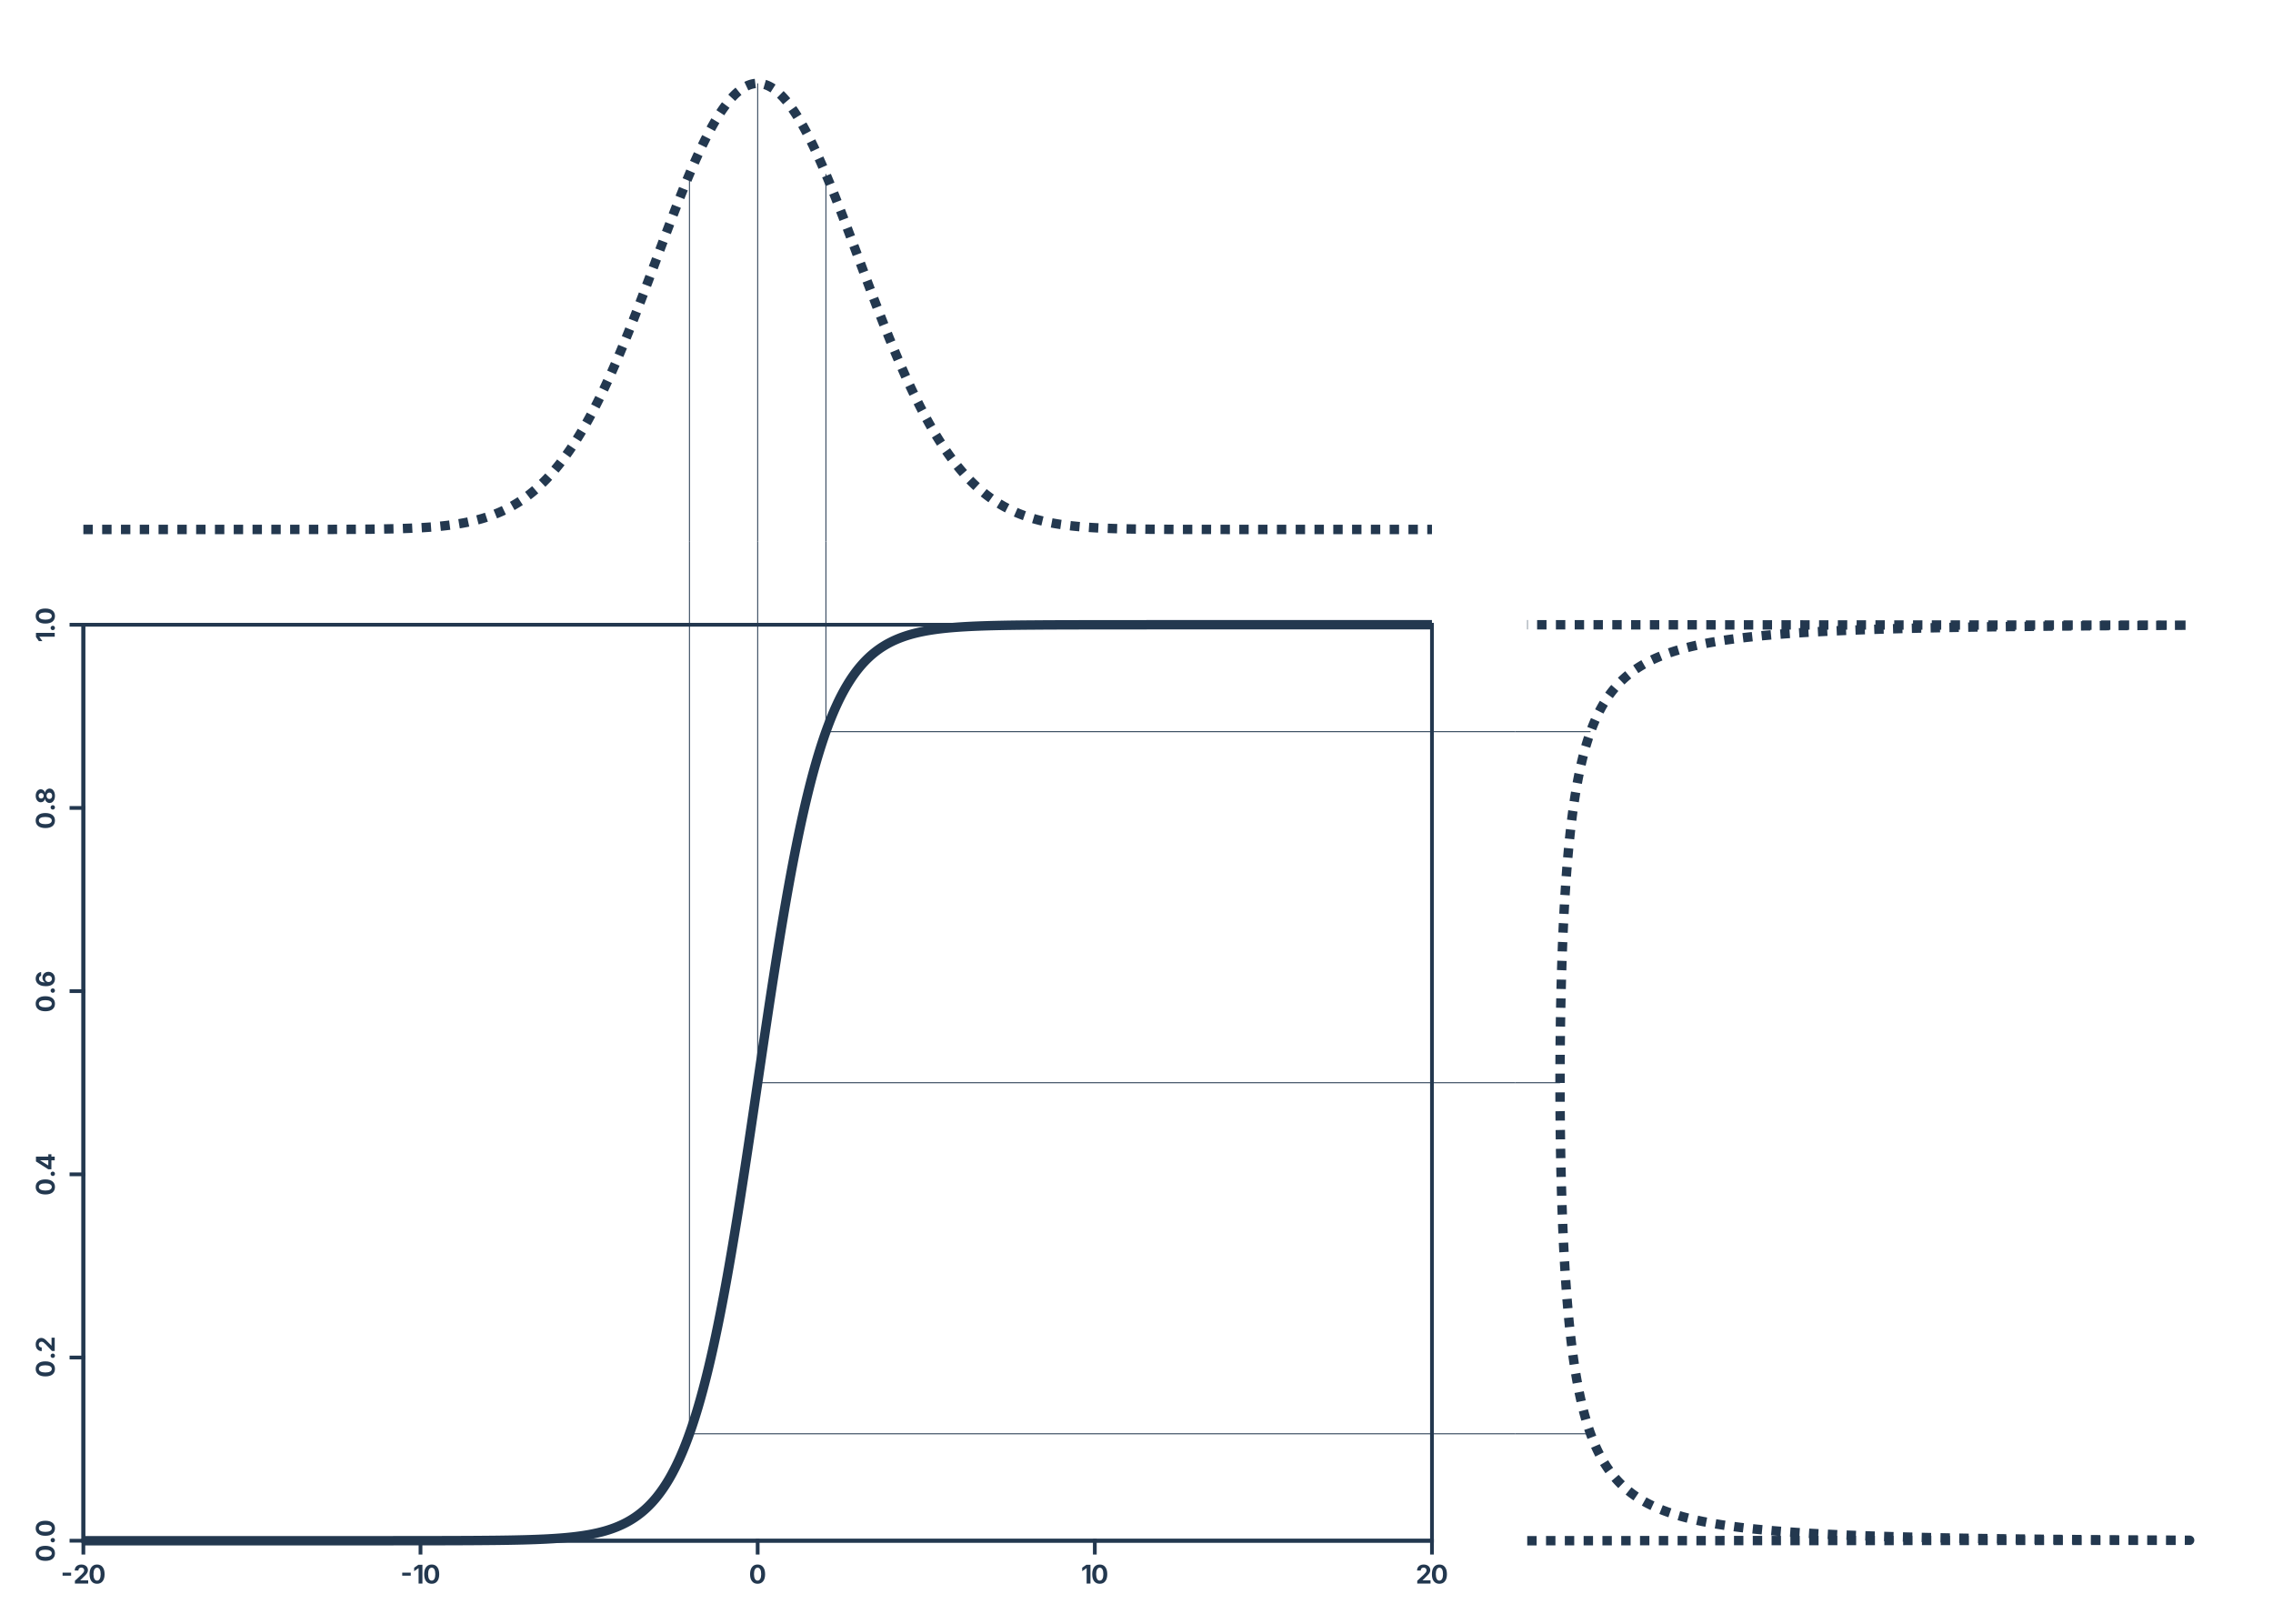 <?xml version="1.0" encoding="UTF-8"?>
<svg xmlns="http://www.w3.org/2000/svg" xmlns:xlink="http://www.w3.org/1999/xlink" width="907pt" height="648pt" viewBox="0 0 907 648" version="1.1">
<defs>
<g>
<symbol overflow="visible" id="glyph0-0">
<path style="stroke:none;" d="M 5.109 2.094 L 1.656 2.094 L 1.656 -9.328 L 5.109 -9.328 Z M 2.578 -1.609 L 2.578 -0.328 L 4.188 -0.328 L 4.188 -1.609 Z M 2.578 -3.547 L 2.578 -2.25 L 4.188 -2.25 L 4.188 -3.547 L 3.219 -3.547 L 3.219 -2.891 L 3.547 -2.891 L 3.547 -3.219 L 3.859 -3.219 L 3.859 -2.578 L 2.891 -2.578 L 2.891 -3.547 Z M 2.578 0.969 L 2.578 1.281 L 4.188 1.281 L 4.188 0.969 L 3.109 0.969 L 4.188 0.328 L 4.188 0 L 2.578 0 L 2.578 0.328 L 3.656 0.328 Z M 2.578 -7.078 L 2.578 -5.953 L 4.188 -5.953 L 4.188 -6.281 L 3.547 -6.281 L 3.547 -7.078 Z M 2.578 -7.719 L 2.578 -7.406 L 4.188 -7.406 L 4.188 -7.719 L 3.453 -7.719 L 3.453 -8.203 L 4.188 -8.203 L 4.188 -8.531 L 2.578 -8.531 L 2.578 -8.203 L 3.141 -8.203 L 3.141 -7.719 Z M 2.578 -4.828 L 2.578 -4.5 L 3.547 -4.5 L 3.547 -5.312 L 4.188 -5.312 L 4.188 -5.625 L 2.578 -5.625 L 2.578 -5.312 L 3.219 -5.312 L 3.219 -4.828 Z M 2.578 -4.188 L 2.578 -3.859 L 4.188 -3.859 L 4.188 -4.984 L 3.859 -4.984 L 3.859 -4.188 Z M 3.859 -0.641 L 2.891 -0.641 L 2.891 -1.281 L 3.859 -1.281 Z M 3.219 -6.281 L 2.891 -6.281 L 2.891 -6.75 L 3.219 -6.75 Z M 3.219 -6.281 "/>
</symbol>
<symbol overflow="visible" id="glyph0-1">
<path style="stroke:none;" d="M 4.109 -4.344 L 4.109 -3.141 L 0.703 -3.141 L 0.703 -4.344 Z M 4.109 -4.344 "/>
</symbol>
<symbol overflow="visible" id="glyph0-2">
<path style="stroke:none;" d="M 0.625 0 L 0.625 -1.109 L 3.281 -3.594 C 3.613 -3.926 3.867 -4.211 4.047 -4.453 C 4.234 -4.703 4.328 -4.977 4.328 -5.281 C 4.328 -5.613 4.219 -5.875 4 -6.062 C 3.781 -6.258 3.504 -6.359 3.172 -6.359 C 2.828 -6.359 2.547 -6.254 2.328 -6.047 C 2.117 -5.836 2.016 -5.551 2.016 -5.188 L 0.547 -5.188 C 0.547 -5.676 0.656 -6.098 0.875 -6.453 C 1.102 -6.816 1.414 -7.098 1.812 -7.297 C 2.207 -7.492 2.664 -7.594 3.188 -7.594 C 3.719 -7.594 4.176 -7.5 4.562 -7.312 C 4.957 -7.125 5.266 -6.863 5.484 -6.531 C 5.711 -6.195 5.828 -5.812 5.828 -5.375 C 5.828 -5.102 5.77 -4.828 5.656 -4.547 C 5.551 -4.273 5.359 -3.973 5.078 -3.641 C 4.797 -3.305 4.398 -2.906 3.891 -2.438 L 2.75 -1.312 L 2.75 -1.266 L 5.922 -1.266 L 5.922 0 Z M 0.625 0 "/>
</symbol>
<symbol overflow="visible" id="glyph0-3">
<path style="stroke:none;" d="M 3.469 0.094 C 2.52 0.094 1.781 -0.238 1.25 -0.906 C 0.727 -1.582 0.469 -2.523 0.469 -3.734 C 0.469 -4.953 0.734 -5.898 1.266 -6.578 C 1.797 -7.254 2.531 -7.594 3.469 -7.594 C 4.414 -7.594 5.148 -7.254 5.672 -6.578 C 6.203 -5.898 6.469 -4.953 6.469 -3.734 C 6.469 -2.523 6.203 -1.582 5.672 -0.906 C 5.148 -0.238 4.414 0.094 3.469 0.094 Z M 3.469 -1.172 C 3.926 -1.172 4.281 -1.395 4.531 -1.844 C 4.781 -2.289 4.906 -2.922 4.906 -3.734 C 4.906 -4.566 4.781 -5.207 4.531 -5.656 C 4.281 -6.102 3.926 -6.328 3.469 -6.328 C 3.008 -6.328 2.656 -6.098 2.406 -5.641 C 2.156 -5.191 2.031 -4.555 2.031 -3.734 C 2.031 -2.922 2.156 -2.289 2.406 -1.844 C 2.656 -1.395 3.008 -1.172 3.469 -1.172 Z M 3.469 -1.172 "/>
</symbol>
<symbol overflow="visible" id="glyph0-4">
<path style="stroke:none;" d="M 3.766 -7.484 L 3.766 0 L 2.234 0 L 2.234 -6.141 L 2.188 -6.141 L 0.469 -4.922 L 0.469 -6.328 L 2.125 -7.484 Z M 3.766 -7.484 "/>
</symbol>
<symbol overflow="visible" id="glyph1-0">
<path style="stroke:none;" d="M 2.094 -5.109 L 2.094 -1.656 L -9.328 -1.656 L -9.328 -5.109 Z M -1.609 -2.578 L -0.328 -2.578 L -0.328 -4.188 L -1.609 -4.188 Z M -3.547 -2.578 L -2.25 -2.578 L -2.25 -4.188 L -3.547 -4.188 L -3.547 -3.219 L -2.891 -3.219 L -2.891 -3.547 L -3.219 -3.547 L -3.219 -3.859 L -2.578 -3.859 L -2.578 -2.891 L -3.547 -2.891 Z M 0.969 -2.578 L 1.281 -2.578 L 1.281 -4.188 L 0.969 -4.188 L 0.969 -3.109 L 0.328 -4.188 L 0 -4.188 L 0 -2.578 L 0.328 -2.578 L 0.328 -3.656 Z M -7.078 -2.578 L -5.953 -2.578 L -5.953 -4.188 L -6.281 -4.188 L -6.281 -3.547 L -7.078 -3.547 Z M -7.719 -2.578 L -7.406 -2.578 L -7.406 -4.188 L -7.719 -4.188 L -7.719 -3.453 L -8.203 -3.453 L -8.203 -4.188 L -8.531 -4.188 L -8.531 -2.578 L -8.203 -2.578 L -8.203 -3.141 L -7.719 -3.141 Z M -4.828 -2.578 L -4.5 -2.578 L -4.5 -3.547 L -5.312 -3.547 L -5.312 -4.188 L -5.625 -4.188 L -5.625 -2.578 L -5.312 -2.578 L -5.312 -3.219 L -4.828 -3.219 Z M -4.188 -2.578 L -3.859 -2.578 L -3.859 -4.188 L -4.984 -4.188 L -4.984 -3.859 L -4.188 -3.859 Z M -0.641 -3.859 L -0.641 -2.891 L -1.281 -2.891 L -1.281 -3.859 Z M -6.281 -3.219 L -6.281 -2.891 L -6.75 -2.891 L -6.75 -3.219 Z M -6.281 -3.219 "/>
</symbol>
<symbol overflow="visible" id="glyph1-1">
<path style="stroke:none;" d="M 0.094 -3.469 C 0.094 -2.52 -0.238 -1.781 -0.906 -1.25 C -1.582 -0.727 -2.523 -0.469 -3.734 -0.469 C -4.953 -0.469 -5.898 -0.734 -6.578 -1.266 C -7.254 -1.797 -7.594 -2.531 -7.594 -3.469 C -7.594 -4.414 -7.254 -5.148 -6.578 -5.672 C -5.898 -6.203 -4.953 -6.469 -3.734 -6.469 C -2.523 -6.469 -1.582 -6.203 -0.906 -5.672 C -0.238 -5.148 0.094 -4.414 0.094 -3.469 Z M -1.172 -3.469 C -1.172 -3.926 -1.395 -4.281 -1.844 -4.531 C -2.289 -4.781 -2.922 -4.906 -3.734 -4.906 C -4.566 -4.906 -5.207 -4.781 -5.656 -4.531 C -6.102 -4.281 -6.328 -3.926 -6.328 -3.469 C -6.328 -3.008 -6.098 -2.656 -5.641 -2.406 C -5.191 -2.156 -4.555 -2.031 -3.734 -2.031 C -2.922 -2.031 -2.289 -2.156 -1.844 -2.406 C -1.395 -2.656 -1.172 -3.008 -1.172 -3.469 Z M -1.172 -3.469 "/>
</symbol>
<symbol overflow="visible" id="glyph1-2">
<path style="stroke:none;" d="M 0.094 -1.719 C 0.094 -1.477 0.008 -1.27 -0.156 -1.094 C -0.32 -0.926 -0.523 -0.844 -0.766 -0.844 C -1.016 -0.844 -1.223 -0.926 -1.391 -1.094 C -1.555 -1.27 -1.641 -1.477 -1.641 -1.719 C -1.641 -1.969 -1.555 -2.176 -1.391 -2.344 C -1.223 -2.508 -1.016 -2.594 -0.766 -2.594 C -0.523 -2.594 -0.32 -2.508 -0.156 -2.344 C 0.008 -2.176 0.094 -1.969 0.094 -1.719 Z M 0.094 -1.719 "/>
</symbol>
<symbol overflow="visible" id="glyph1-3">
<path style="stroke:none;" d="M 0 -0.625 L -1.109 -0.625 L -3.594 -3.281 C -3.926 -3.613 -4.211 -3.867 -4.453 -4.047 C -4.703 -4.234 -4.977 -4.328 -5.281 -4.328 C -5.613 -4.328 -5.875 -4.219 -6.062 -4 C -6.258 -3.781 -6.359 -3.504 -6.359 -3.172 C -6.359 -2.828 -6.254 -2.547 -6.047 -2.328 C -5.836 -2.117 -5.551 -2.016 -5.188 -2.016 L -5.188 -0.547 C -5.676 -0.547 -6.098 -0.656 -6.453 -0.875 C -6.816 -1.102 -7.098 -1.414 -7.297 -1.812 C -7.492 -2.207 -7.594 -2.664 -7.594 -3.188 C -7.594 -3.719 -7.5 -4.176 -7.312 -4.562 C -7.125 -4.957 -6.863 -5.266 -6.531 -5.484 C -6.195 -5.711 -5.812 -5.828 -5.375 -5.828 C -5.102 -5.828 -4.828 -5.77 -4.547 -5.656 C -4.273 -5.551 -3.973 -5.359 -3.641 -5.078 C -3.305 -4.797 -2.906 -4.398 -2.438 -3.891 L -1.312 -2.75 L -1.266 -2.75 L -1.266 -5.922 L 0 -5.922 Z M 0 -0.625 "/>
</symbol>
<symbol overflow="visible" id="glyph1-4">
<path style="stroke:none;" d="M -1.328 -0.5 L -2.547 -0.5 L -7.484 -3.641 L -7.484 -5.562 L -2.562 -5.562 L -2.562 -6.5 L -1.328 -6.5 L -1.328 -5.562 L 0 -5.562 L 0 -4.094 L -1.328 -4.094 Z M -2.562 -4.125 L -5.797 -4.125 L -5.797 -4.062 L -2.625 -2.062 L -2.562 -2.062 Z M -2.562 -4.125 "/>
</symbol>
<symbol overflow="visible" id="glyph1-5">
<path style="stroke:none;" d="M 0.094 -3.438 C 0.094 -3.051 0.031 -2.68 -0.094 -2.328 C -0.219 -1.984 -0.422 -1.672 -0.703 -1.391 C -0.984 -1.109 -1.359 -0.883 -1.828 -0.719 C -2.297 -0.551 -2.875 -0.469 -3.562 -0.469 C -4.406 -0.469 -5.125 -0.594 -5.719 -0.844 C -6.32 -1.094 -6.785 -1.441 -7.109 -1.891 C -7.43 -2.348 -7.594 -2.883 -7.594 -3.5 C -7.594 -3.988 -7.492 -4.422 -7.297 -4.797 C -7.109 -5.18 -6.848 -5.488 -6.516 -5.719 C -6.191 -5.945 -5.828 -6.086 -5.422 -6.141 L -5.422 -4.625 C -5.68 -4.562 -5.883 -4.43 -6.031 -4.234 C -6.188 -4.035 -6.266 -3.789 -6.266 -3.5 C -6.266 -3 -6.051 -2.617 -5.625 -2.359 C -5.195 -2.109 -4.613 -1.984 -3.875 -1.984 L -3.875 -2.031 C -4.195 -2.195 -4.453 -2.445 -4.641 -2.781 C -4.828 -3.125 -4.922 -3.5 -4.922 -3.906 C -4.922 -4.344 -4.816 -4.734 -4.609 -5.078 C -4.398 -5.43 -4.113 -5.707 -3.75 -5.906 C -3.383 -6.113 -2.969 -6.219 -2.5 -6.219 C -2 -6.219 -1.551 -6.098 -1.156 -5.859 C -0.758 -5.629 -0.453 -5.305 -0.234 -4.891 C -0.016 -4.473 0.094 -3.988 0.094 -3.438 Z M -1.109 -3.422 C -1.109 -3.797 -1.238 -4.102 -1.5 -4.344 C -1.758 -4.594 -2.082 -4.719 -2.469 -4.719 C -2.844 -4.719 -3.156 -4.598 -3.406 -4.359 C -3.664 -4.117 -3.797 -3.812 -3.797 -3.438 C -3.797 -3.195 -3.734 -2.977 -3.609 -2.781 C -3.492 -2.582 -3.332 -2.426 -3.125 -2.312 C -2.926 -2.195 -2.703 -2.141 -2.453 -2.141 C -2.211 -2.141 -1.988 -2.191 -1.781 -2.297 C -1.582 -2.41 -1.422 -2.566 -1.297 -2.766 C -1.172 -2.961 -1.109 -3.18 -1.109 -3.422 Z M -1.109 -3.422 "/>
</symbol>
<symbol overflow="visible" id="glyph1-6">
<path style="stroke:none;" d="M 0.094 -3.344 C 0.094 -2.789 0.004 -2.297 -0.172 -1.859 C -0.359 -1.43 -0.609 -1.094 -0.922 -0.844 C -1.242 -0.594 -1.609 -0.469 -2.016 -0.469 C -2.328 -0.469 -2.613 -0.535 -2.875 -0.672 C -3.133 -0.816 -3.352 -1.008 -3.531 -1.25 C -3.707 -1.5 -3.82 -1.781 -3.875 -2.094 L -3.922 -2.094 C -4.004 -1.688 -4.195 -1.359 -4.5 -1.109 C -4.812 -0.867 -5.172 -0.75 -5.578 -0.75 C -5.961 -0.75 -6.305 -0.859 -6.609 -1.078 C -6.91 -1.305 -7.148 -1.613 -7.328 -2 C -7.504 -2.395 -7.594 -2.844 -7.594 -3.344 C -7.594 -3.844 -7.504 -4.289 -7.328 -4.688 C -7.148 -5.082 -6.91 -5.391 -6.609 -5.609 C -6.305 -5.836 -5.961 -5.953 -5.578 -5.953 C -5.172 -5.953 -4.812 -5.828 -4.5 -5.578 C -4.195 -5.328 -4.004 -5.008 -3.922 -4.625 L -3.875 -4.625 C -3.82 -4.914 -3.707 -5.18 -3.531 -5.422 C -3.352 -5.672 -3.133 -5.867 -2.875 -6.016 C -2.613 -6.16 -2.328 -6.234 -2.016 -6.234 C -1.609 -6.234 -1.242 -6.109 -0.922 -5.859 C -0.609 -5.609 -0.359 -5.266 -0.172 -4.828 C 0.004 -4.398 0.094 -3.906 0.094 -3.344 Z M -1.031 -3.344 C -1.031 -3.727 -1.129 -4.035 -1.328 -4.266 C -1.535 -4.504 -1.801 -4.625 -2.125 -4.625 C -2.457 -4.625 -2.727 -4.504 -2.938 -4.266 C -3.156 -4.023 -3.266 -3.719 -3.266 -3.344 C -3.266 -2.977 -3.156 -2.672 -2.938 -2.422 C -2.727 -2.18 -2.457 -2.062 -2.125 -2.062 C -1.812 -2.062 -1.551 -2.176 -1.344 -2.406 C -1.133 -2.645 -1.031 -2.957 -1.031 -3.344 Z M -4.391 -3.344 C -4.391 -3.664 -4.484 -3.93 -4.672 -4.141 C -4.867 -4.348 -5.117 -4.453 -5.422 -4.453 C -5.711 -4.453 -5.953 -4.348 -6.141 -4.141 C -6.328 -3.941 -6.422 -3.676 -6.422 -3.344 C -6.422 -3.02 -6.328 -2.754 -6.141 -2.547 C -5.961 -2.348 -5.723 -2.25 -5.422 -2.25 C -5.117 -2.25 -4.867 -2.348 -4.672 -2.547 C -4.484 -2.754 -4.391 -3.02 -4.391 -3.344 Z M -4.391 -3.344 "/>
</symbol>
<symbol overflow="visible" id="glyph1-7">
<path style="stroke:none;" d="M -7.484 -3.766 L 0 -3.766 L 0 -2.234 L -6.141 -2.234 L -6.141 -2.188 L -4.922 -0.469 L -6.328 -0.469 L -7.484 -2.125 Z M -7.484 -3.766 "/>
</symbol>
</g>
<clipPath id="clip1">
  <path d="M 274 216 L 276 216 L 276 573 L 274 573 Z M 274 216 "/>
</clipPath>
<clipPath id="clip2">
  <path d="M 274 571 L 604.668 571 L 604.668 573 L 274 573 Z M 274 571 "/>
</clipPath>
<clipPath id="clip3">
  <path d="M 302 216 L 303 216 L 303 433 L 302 433 Z M 302 216 "/>
</clipPath>
<clipPath id="clip4">
  <path d="M 302 431 L 604.668 431 L 604.668 433 L 302 433 Z M 302 431 "/>
</clipPath>
<clipPath id="clip5">
  <path d="M 329 216 L 330 216 L 330 293 L 329 293 Z M 329 216 "/>
</clipPath>
<clipPath id="clip6">
  <path d="M 329 291 L 604.668 291 L 604.668 293 L 329 293 Z M 329 291 "/>
</clipPath>
<clipPath id="clip7">
  <path d="M 274 69 L 276 69 L 276 216 L 274 216 Z M 274 69 "/>
</clipPath>
<clipPath id="clip8">
  <path d="M 302 33 L 303 33 L 303 216 L 302 216 Z M 302 33 "/>
</clipPath>
<clipPath id="clip9">
  <path d="M 329 69 L 330 69 L 330 216 L 329 216 Z M 329 69 "/>
</clipPath>
<clipPath id="clip10">
  <path d="M 604.668 571 L 635 571 L 635 573 L 604.668 573 Z M 604.668 571 "/>
</clipPath>
<clipPath id="clip11">
  <path d="M 604.668 431 L 623 431 L 623 433 L 604.668 433 Z M 604.668 431 "/>
</clipPath>
<clipPath id="clip12">
  <path d="M 604.668 291 L 635 291 L 635 293 L 604.668 293 Z M 604.668 291 "/>
</clipPath>
</defs>
<g id="surface31">
<path style="fill:none;stroke-width:1.5;stroke-linecap:square;stroke-linejoin:miter;stroke:rgb(13.725%,21.961%,30.98%);stroke-opacity:1;stroke-miterlimit:10;" d="M 33.266 614.734 L 571.402 614.734 L 571.402 249.266 L 33.266 249.266 Z M 33.266 614.734 "/>
<path style="fill:none;stroke-width:1.5;stroke-linecap:square;stroke-linejoin:round;stroke:rgb(13.725%,21.961%,30.98%);stroke-opacity:1;stroke-miterlimit:10;" d="M 33.266 614.734 L 571.402 614.734 "/>
<path style="fill:none;stroke-width:1.5;stroke-linecap:square;stroke-linejoin:round;stroke:rgb(13.725%,21.961%,30.98%);stroke-opacity:1;stroke-miterlimit:10;" d="M 33.266 614.734 L 33.266 619.488 "/>
<path style="fill:none;stroke-width:1.5;stroke-linecap:square;stroke-linejoin:round;stroke:rgb(13.725%,21.961%,30.98%);stroke-opacity:1;stroke-miterlimit:10;" d="M 167.797 614.734 L 167.797 619.488 "/>
<path style="fill:none;stroke-width:1.5;stroke-linecap:square;stroke-linejoin:round;stroke:rgb(13.725%,21.961%,30.98%);stroke-opacity:1;stroke-miterlimit:10;" d="M 302.332 614.734 L 302.332 619.488 "/>
<path style="fill:none;stroke-width:1.5;stroke-linecap:square;stroke-linejoin:round;stroke:rgb(13.725%,21.961%,30.98%);stroke-opacity:1;stroke-miterlimit:10;" d="M 436.867 614.734 L 436.867 619.488 "/>
<path style="fill:none;stroke-width:1.5;stroke-linecap:square;stroke-linejoin:round;stroke:rgb(13.725%,21.961%,30.98%);stroke-opacity:1;stroke-miterlimit:10;" d="M 571.402 614.734 L 571.402 619.488 "/>
<g style="fill:rgb(13.725%,21.961%,30.98%);fill-opacity:1;">
  <use xlink:href="#glyph0-1" x="24.266" y="631.818"/>
  <use xlink:href="#glyph0-2" x="29.266" y="631.818"/>
  <use xlink:href="#glyph0-3" x="35.266" y="631.818"/>
</g>
<g style="fill:rgb(13.725%,21.961%,30.98%);fill-opacity:1;">
  <use xlink:href="#glyph0-1" x="159.797" y="631.818"/>
  <use xlink:href="#glyph0-4" x="164.797" y="631.818"/>
  <use xlink:href="#glyph0-3" x="168.797" y="631.818"/>
</g>
<g style="fill:rgb(13.725%,21.961%,30.98%);fill-opacity:1;">
  <use xlink:href="#glyph0-3" x="298.832" y="631.818"/>
</g>
<g style="fill:rgb(13.725%,21.961%,30.98%);fill-opacity:1;">
  <use xlink:href="#glyph0-4" x="431.367" y="631.818"/>
  <use xlink:href="#glyph0-3" x="435.367" y="631.818"/>
</g>
<g style="fill:rgb(13.725%,21.961%,30.98%);fill-opacity:1;">
  <use xlink:href="#glyph0-2" x="564.902" y="631.818"/>
  <use xlink:href="#glyph0-3" x="570.902" y="631.818"/>
</g>
<path style="fill:none;stroke-width:1.5;stroke-linecap:square;stroke-linejoin:round;stroke:rgb(13.725%,21.961%,30.98%);stroke-opacity:1;stroke-miterlimit:10;" d="M 33.266 614.734 L 33.266 249.266 "/>
<path style="fill:none;stroke-width:1.5;stroke-linecap:square;stroke-linejoin:round;stroke:rgb(13.725%,21.961%,30.98%);stroke-opacity:1;stroke-miterlimit:10;" d="M 33.266 614.734 L 28.512 614.734 "/>
<path style="fill:none;stroke-width:1.5;stroke-linecap:square;stroke-linejoin:round;stroke:rgb(13.725%,21.961%,30.98%);stroke-opacity:1;stroke-miterlimit:10;" d="M 33.266 541.641 L 28.512 541.641 "/>
<path style="fill:none;stroke-width:1.5;stroke-linecap:square;stroke-linejoin:round;stroke:rgb(13.725%,21.961%,30.98%);stroke-opacity:1;stroke-miterlimit:10;" d="M 33.266 468.547 L 28.512 468.547 "/>
<path style="fill:none;stroke-width:1.5;stroke-linecap:square;stroke-linejoin:round;stroke:rgb(13.725%,21.961%,30.98%);stroke-opacity:1;stroke-miterlimit:10;" d="M 33.266 395.453 L 28.512 395.453 "/>
<path style="fill:none;stroke-width:1.5;stroke-linecap:square;stroke-linejoin:round;stroke:rgb(13.725%,21.961%,30.98%);stroke-opacity:1;stroke-miterlimit:10;" d="M 33.266 322.359 L 28.512 322.359 "/>
<path style="fill:none;stroke-width:1.5;stroke-linecap:square;stroke-linejoin:round;stroke:rgb(13.725%,21.961%,30.98%);stroke-opacity:1;stroke-miterlimit:10;" d="M 33.266 249.266 L 28.512 249.266 "/>
<g style="fill:rgb(13.725%,21.961%,30.98%);fill-opacity:1;">
  <use xlink:href="#glyph1-1" x="21.834" y="623.234"/>
  <use xlink:href="#glyph1-2" x="21.834" y="616.234"/>
  <use xlink:href="#glyph1-1" x="21.834" y="613.234"/>
</g>
<g style="fill:rgb(13.725%,21.961%,30.98%);fill-opacity:1;">
  <use xlink:href="#glyph1-1" x="21.834" y="549.641"/>
  <use xlink:href="#glyph1-2" x="21.834" y="542.641"/>
  <use xlink:href="#glyph1-3" x="21.834" y="539.641"/>
</g>
<g style="fill:rgb(13.725%,21.961%,30.98%);fill-opacity:1;">
  <use xlink:href="#glyph1-1" x="21.834" y="477.047"/>
  <use xlink:href="#glyph1-2" x="21.834" y="470.047"/>
  <use xlink:href="#glyph1-4" x="21.834" y="467.047"/>
</g>
<g style="fill:rgb(13.725%,21.961%,30.98%);fill-opacity:1;">
  <use xlink:href="#glyph1-1" x="21.834" y="403.953"/>
  <use xlink:href="#glyph1-2" x="21.834" y="396.953"/>
  <use xlink:href="#glyph1-5" x="21.834" y="393.953"/>
</g>
<g style="fill:rgb(13.725%,21.961%,30.98%);fill-opacity:1;">
  <use xlink:href="#glyph1-1" x="21.834" y="330.859"/>
  <use xlink:href="#glyph1-2" x="21.834" y="323.859"/>
  <use xlink:href="#glyph1-6" x="21.834" y="320.859"/>
</g>
<g style="fill:rgb(13.725%,21.961%,30.98%);fill-opacity:1;">
  <use xlink:href="#glyph1-7" x="21.834" y="256.266"/>
  <use xlink:href="#glyph1-2" x="21.834" y="252.266"/>
  <use xlink:href="#glyph1-1" x="21.834" y="249.266"/>
</g>
<path style="fill:none;stroke-width:3.75;stroke-linecap:butt;stroke-linejoin:round;stroke:rgb(13.725%,21.961%,30.98%);stroke-opacity:1;stroke-miterlimit:10;" d="M 33.266 614.734 L 146.926 614.734 L 147.465 614.73 L 156.621 614.73 L 157.16 614.727 L 162.547 614.727 L 163.086 614.723 L 166.316 614.723 L 166.855 614.719 L 169.551 614.719 L 170.09 614.715 L 172.242 614.715 L 172.781 614.711 L 173.859 614.711 L 174.398 614.707 L 176.012 614.707 L 176.551 614.703 L 177.629 614.703 L 178.168 614.699 L 178.707 614.699 L 179.246 614.695 L 180.324 614.695 L 180.863 614.691 L 181.398 614.691 L 181.938 614.688 L 182.477 614.688 L 183.016 614.684 L 183.555 614.684 L 184.094 614.68 L 184.633 614.68 L 185.711 614.672 L 186.25 614.672 L 186.785 614.668 L 187.324 614.664 L 187.863 614.664 L 191.637 614.637 L 192.172 614.633 L 194.867 614.613 L 195.406 614.605 L 196.484 614.598 L 197.023 614.59 L 197.562 614.586 L 198.098 614.578 L 198.637 614.57 L 199.176 614.566 L 202.949 614.512 L 203.484 614.5 L 204.023 614.492 L 205.102 614.469 L 205.641 614.461 L 207.258 614.426 L 207.797 614.41 L 208.336 614.398 L 208.871 614.387 L 211.566 614.309 L 212.645 614.27 L 213.184 614.254 L 213.723 614.234 L 214.258 614.211 L 214.797 614.191 L 216.953 614.098 L 218.57 614.016 L 219.109 613.984 L 219.645 613.953 L 220.723 613.891 L 221.801 613.82 L 223.418 613.703 L 224.496 613.617 L 225.031 613.57 L 226.109 613.477 L 226.648 613.422 L 227.188 613.371 L 227.727 613.312 L 228.266 613.258 L 229.883 613.07 L 230.418 613 L 230.957 612.93 L 232.035 612.781 L 233.113 612.617 L 233.652 612.531 L 234.73 612.352 L 235.27 612.254 L 235.809 612.152 L 236.344 612.047 L 236.883 611.938 L 237.422 611.824 L 237.961 611.707 L 238.5 611.586 L 239.039 611.457 L 239.578 611.324 L 240.117 611.188 L 240.656 611.043 L 241.195 610.895 L 241.73 610.738 L 242.27 610.578 L 242.809 610.41 L 243.348 610.234 L 243.887 610.055 L 244.426 609.863 L 244.965 609.668 L 245.504 609.465 L 246.043 609.25 L 246.582 609.031 L 247.117 608.801 L 247.656 608.562 L 248.195 608.316 L 248.734 608.059 L 249.273 607.789 L 249.812 607.512 L 250.352 607.223 L 250.891 606.922 L 251.43 606.609 L 251.969 606.285 L 252.504 605.949 L 253.043 605.602 L 253.582 605.238 L 254.121 604.859 L 254.66 604.469 L 255.199 604.059 L 255.738 603.637 L 256.277 603.199 L 256.816 602.742 L 257.355 602.27 L 257.891 601.777 L 258.43 601.266 L 258.969 600.738 L 259.508 600.188 L 260.047 599.621 L 260.586 599.027 L 261.125 598.414 L 261.664 597.781 L 262.203 597.121 L 262.742 596.438 L 263.277 595.727 L 263.816 594.992 L 264.355 594.23 L 264.895 593.441 L 265.434 592.625 L 265.973 591.777 L 266.512 590.902 L 267.051 589.996 L 267.59 589.055 L 268.129 588.082 L 268.664 587.074 L 269.203 586.035 L 269.742 584.957 L 270.281 583.844 L 270.82 582.691 L 271.359 581.504 L 271.898 580.273 L 272.438 579.004 L 272.977 577.691 L 273.516 576.336 L 274.055 574.938 L 274.59 573.496 L 275.129 572.008 L 275.668 570.473 L 276.207 568.895 L 276.746 567.262 L 277.285 565.586 L 277.824 563.855 L 278.363 562.078 L 278.902 560.246 L 279.441 558.363 L 279.977 556.43 L 280.516 554.441 L 281.055 552.398 L 281.594 550.301 L 282.133 548.145 L 282.672 545.938 L 283.211 543.676 L 283.75 541.355 L 284.289 538.977 L 284.828 536.543 L 285.363 534.055 L 285.902 531.512 L 286.441 528.91 L 286.98 526.25 L 287.52 523.539 L 288.059 520.77 L 288.598 517.949 L 289.137 515.074 L 289.676 512.145 L 290.215 509.164 L 290.75 506.133 L 291.289 503.051 L 291.828 499.922 L 292.367 496.746 L 292.906 493.523 L 293.445 490.258 L 293.984 486.953 L 294.523 483.605 L 295.062 480.219 L 295.602 476.797 L 296.137 473.344 L 296.676 469.855 L 297.215 466.34 L 297.754 462.801 L 298.293 459.234 L 298.832 455.645 L 299.371 452.039 L 299.91 448.418 L 300.449 444.785 L 300.988 441.137 L 301.523 437.484 L 303.141 426.516 L 303.68 422.863 L 304.219 419.215 L 304.758 415.582 L 305.297 411.961 L 305.836 408.355 L 306.375 404.766 L 306.91 401.199 L 307.449 397.66 L 307.988 394.145 L 308.527 390.656 L 309.066 387.203 L 309.605 383.781 L 310.145 380.395 L 310.684 377.047 L 311.223 373.742 L 311.762 370.477 L 312.301 367.254 L 312.836 364.078 L 313.375 360.949 L 313.914 357.867 L 314.453 354.836 L 314.992 351.855 L 315.531 348.926 L 316.07 346.051 L 316.609 343.23 L 317.148 340.461 L 317.688 337.75 L 318.223 335.09 L 318.762 332.488 L 319.301 329.945 L 319.84 327.457 L 320.379 325.023 L 320.918 322.645 L 321.457 320.324 L 321.996 318.062 L 322.535 315.855 L 323.074 313.699 L 323.609 311.602 L 324.148 309.559 L 324.688 307.57 L 325.227 305.637 L 325.766 303.754 L 326.305 301.922 L 326.844 300.145 L 327.383 298.414 L 327.922 296.738 L 328.461 295.105 L 328.996 293.527 L 329.535 291.992 L 330.074 290.504 L 330.613 289.062 L 331.152 287.664 L 331.691 286.309 L 332.23 284.996 L 332.77 283.727 L 333.309 282.496 L 333.848 281.309 L 334.383 280.156 L 334.922 279.043 L 335.461 277.965 L 336 276.926 L 336.539 275.918 L 337.078 274.945 L 337.617 274.004 L 338.156 273.098 L 338.695 272.223 L 339.234 271.375 L 339.77 270.559 L 340.309 269.77 L 340.848 269.008 L 341.387 268.273 L 341.926 267.562 L 342.465 266.879 L 343.004 266.219 L 343.543 265.586 L 344.082 264.973 L 344.621 264.379 L 345.156 263.812 L 345.695 263.262 L 346.234 262.734 L 346.773 262.223 L 347.312 261.73 L 347.852 261.258 L 348.391 260.801 L 348.93 260.363 L 349.469 259.941 L 350.008 259.531 L 350.547 259.141 L 351.082 258.762 L 351.621 258.398 L 352.16 258.051 L 352.699 257.715 L 353.238 257.391 L 353.777 257.078 L 354.316 256.777 L 354.855 256.488 L 355.395 256.211 L 355.934 255.941 L 356.469 255.684 L 357.008 255.438 L 357.547 255.199 L 358.086 254.969 L 358.625 254.75 L 359.164 254.535 L 359.703 254.332 L 360.242 254.137 L 360.781 253.945 L 361.32 253.766 L 361.855 253.59 L 362.395 253.422 L 362.934 253.262 L 363.473 253.105 L 364.012 252.957 L 364.551 252.812 L 365.09 252.676 L 365.629 252.543 L 366.168 252.414 L 366.707 252.293 L 367.242 252.176 L 367.781 252.062 L 368.32 251.953 L 368.859 251.848 L 369.398 251.746 L 369.938 251.648 L 371.016 251.469 L 371.555 251.383 L 372.094 251.301 L 372.629 251.219 L 373.707 251.07 L 374.785 250.93 L 376.402 250.742 L 376.941 250.688 L 377.48 250.629 L 378.016 250.578 L 378.555 250.523 L 380.172 250.383 L 381.25 250.297 L 382.867 250.18 L 383.402 250.145 L 383.941 250.109 L 386.098 249.984 L 387.715 249.902 L 388.793 249.855 L 389.328 249.832 L 389.867 249.809 L 390.406 249.789 L 390.945 249.766 L 391.484 249.746 L 392.023 249.73 L 393.102 249.691 L 394.18 249.66 L 394.715 249.645 L 395.793 249.613 L 396.871 249.59 L 397.41 249.574 L 399.027 249.539 L 399.566 249.531 L 400.102 249.52 L 400.641 249.508 L 401.18 249.5 L 401.719 249.488 L 404.953 249.441 L 405.488 249.434 L 406.027 249.43 L 407.105 249.414 L 407.645 249.41 L 408.184 249.402 L 409.262 249.395 L 409.801 249.387 L 410.34 249.383 L 410.875 249.379 L 415.727 249.344 L 416.262 249.34 L 416.801 249.336 L 417.34 249.336 L 418.418 249.328 L 418.957 249.328 L 420.035 249.32 L 420.574 249.32 L 421.113 249.316 L 421.648 249.316 L 422.188 249.312 L 422.727 249.312 L 423.266 249.309 L 423.805 249.309 L 424.344 249.305 L 425.422 249.305 L 425.961 249.301 L 426.5 249.301 L 427.039 249.297 L 428.113 249.297 L 428.652 249.293 L 430.27 249.293 L 430.809 249.289 L 431.887 249.289 L 432.426 249.285 L 434.578 249.285 L 435.117 249.281 L 437.812 249.281 L 438.348 249.277 L 441.582 249.277 L 442.121 249.273 L 447.508 249.273 L 448.047 249.27 L 457.203 249.27 L 457.742 249.266 L 571.402 249.266 "/>
<g clip-path="url(#clip1)" clip-rule="nonzero">
<path style="fill:none;stroke-width:0.375;stroke-linecap:butt;stroke-linejoin:round;stroke:rgb(13.725%,21.961%,30.98%);stroke-opacity:1;stroke-miterlimit:10;" d="M 275.109 572.062 L 275.109 -116.207 "/>
</g>
<g clip-path="url(#clip2)" clip-rule="nonzero">
<path style="fill:none;stroke-width:0.375;stroke-linecap:butt;stroke-linejoin:round;stroke:rgb(13.725%,21.961%,30.98%);stroke-opacity:1;stroke-miterlimit:10;" d="M 275.109 572.062 L 840.473 572.062 "/>
</g>
<g clip-path="url(#clip3)" clip-rule="nonzero">
<path style="fill:none;stroke-width:0.375;stroke-linecap:butt;stroke-linejoin:round;stroke:rgb(13.725%,21.961%,30.98%);stroke-opacity:1;stroke-miterlimit:10;" d="M 302.332 432 L 302.332 -116.207 "/>
</g>
<g clip-path="url(#clip4)" clip-rule="nonzero">
<path style="fill:none;stroke-width:0.375;stroke-linecap:butt;stroke-linejoin:round;stroke:rgb(13.725%,21.961%,30.98%);stroke-opacity:1;stroke-miterlimit:10;" d="M 302.332 432 L 840.473 432 "/>
</g>
<g clip-path="url(#clip5)" clip-rule="nonzero">
<path style="fill:none;stroke-width:0.375;stroke-linecap:butt;stroke-linejoin:round;stroke:rgb(13.725%,21.961%,30.98%);stroke-opacity:1;stroke-miterlimit:10;" d="M 329.555 291.938 L 329.555 -116.207 "/>
</g>
<g clip-path="url(#clip6)" clip-rule="nonzero">
<path style="fill:none;stroke-width:0.375;stroke-linecap:butt;stroke-linejoin:round;stroke:rgb(13.725%,21.961%,30.98%);stroke-opacity:1;stroke-miterlimit:10;" d="M 329.555 291.938 L 840.473 291.938 "/>
</g>
<path style="fill:none;stroke-width:3.75;stroke-linecap:butt;stroke-linejoin:round;stroke:rgb(13.725%,21.961%,30.98%);stroke-opacity:1;stroke-dasharray:3.75,3.75;stroke-miterlimit:10;" d="M 33.266 211.246 L 115.145 211.246 L 115.68 211.242 L 121.07 211.242 L 121.605 211.238 L 124.84 211.238 L 125.379 211.234 L 127.531 211.234 L 128.07 211.23 L 129.688 211.23 L 130.227 211.227 L 131.305 211.227 L 131.844 211.223 L 132.918 211.223 L 133.457 211.219 L 133.996 211.219 L 134.535 211.215 L 135.613 211.215 L 136.691 211.207 L 137.23 211.207 L 137.766 211.203 L 138.305 211.203 L 139.383 211.195 L 139.922 211.195 L 142.617 211.176 L 143.152 211.172 L 145.848 211.152 L 146.387 211.145 L 147.465 211.137 L 148.004 211.129 L 148.539 211.121 L 149.078 211.117 L 152.852 211.062 L 153.391 211.051 L 153.926 211.043 L 157.16 210.973 L 157.699 210.957 L 158.238 210.945 L 159.316 210.914 L 159.852 210.898 L 160.391 210.883 L 163.086 210.785 L 163.625 210.762 L 164.164 210.742 L 164.703 210.715 L 165.238 210.691 L 165.777 210.668 L 166.855 210.613 L 169.012 210.488 L 170.09 210.418 L 170.625 210.383 L 171.164 210.344 L 171.703 210.301 L 172.242 210.262 L 172.781 210.219 L 174.398 210.078 L 174.938 210.027 L 175.477 209.973 L 176.012 209.918 L 176.551 209.863 L 177.09 209.805 L 178.168 209.68 L 179.246 209.547 L 179.785 209.477 L 180.863 209.328 L 181.398 209.25 L 181.938 209.168 L 183.016 208.996 L 183.555 208.906 L 184.094 208.812 L 184.633 208.715 L 185.711 208.512 L 186.25 208.402 L 186.785 208.293 L 187.863 208.059 L 188.402 207.938 L 189.48 207.68 L 190.02 207.543 L 190.559 207.402 L 191.098 207.258 L 191.637 207.109 L 192.172 206.957 L 192.711 206.797 L 193.25 206.633 L 193.789 206.465 L 194.328 206.289 L 194.867 206.109 L 195.945 205.734 L 196.484 205.535 L 197.023 205.332 L 197.562 205.125 L 198.098 204.906 L 198.637 204.688 L 199.176 204.457 L 199.715 204.223 L 200.254 203.98 L 200.793 203.734 L 201.332 203.477 L 201.871 203.215 L 202.41 202.941 L 202.949 202.664 L 203.484 202.379 L 204.023 202.086 L 204.562 201.781 L 205.102 201.473 L 205.641 201.152 L 206.18 200.828 L 206.719 200.492 L 207.258 200.148 L 207.797 199.793 L 208.336 199.43 L 208.871 199.059 L 209.41 198.676 L 209.949 198.285 L 210.488 197.883 L 211.027 197.473 L 211.566 197.055 L 212.105 196.621 L 212.645 196.18 L 213.184 195.727 L 213.723 195.266 L 214.258 194.789 L 214.797 194.305 L 215.336 193.809 L 215.875 193.301 L 216.414 192.785 L 216.953 192.254 L 217.492 191.711 L 218.031 191.156 L 218.57 190.59 L 219.109 190.012 L 219.645 189.422 L 220.184 188.82 L 220.723 188.203 L 221.262 187.574 L 221.801 186.934 L 222.34 186.281 L 222.879 185.613 L 223.418 184.934 L 223.957 184.238 L 224.496 183.531 L 225.031 182.812 L 225.57 182.078 L 226.109 181.332 L 226.648 180.57 L 227.188 179.797 L 227.727 179.008 L 228.266 178.207 L 228.805 177.391 L 229.344 176.559 L 229.883 175.715 L 230.418 174.855 L 230.957 173.984 L 231.496 173.098 L 232.035 172.195 L 232.574 171.281 L 233.113 170.352 L 233.652 169.41 L 234.191 168.453 L 234.73 167.48 L 235.27 166.496 L 235.809 165.496 L 236.344 164.48 L 236.883 163.453 L 237.422 162.414 L 237.961 161.359 L 238.5 160.289 L 239.039 159.207 L 239.578 158.109 L 240.117 157 L 240.656 155.879 L 241.195 154.742 L 241.73 153.594 L 242.27 152.434 L 242.809 151.258 L 243.348 150.07 L 243.887 148.871 L 244.426 147.66 L 244.965 146.438 L 245.504 145.199 L 246.043 143.953 L 246.582 142.695 L 247.117 141.426 L 247.656 140.145 L 248.195 138.855 L 248.734 137.555 L 249.273 136.242 L 249.812 134.922 L 250.352 133.59 L 250.891 132.25 L 251.43 130.902 L 251.969 129.547 L 252.504 128.184 L 253.043 126.809 L 253.582 125.43 L 254.121 124.043 L 254.66 122.648 L 255.199 121.25 L 255.738 119.844 L 256.277 118.434 L 257.355 115.598 L 257.891 114.172 L 258.969 111.312 L 259.508 109.875 L 260.047 108.441 L 260.586 107 L 261.125 105.562 L 262.742 101.238 L 263.277 99.801 L 264.895 95.488 L 265.973 92.629 L 267.051 89.785 L 267.59 88.371 L 268.129 86.965 L 268.664 85.562 L 269.203 84.164 L 269.742 82.777 L 270.281 81.395 L 270.82 80.023 L 271.359 78.66 L 271.898 77.309 L 272.438 75.965 L 272.977 74.633 L 273.516 73.312 L 274.055 72.004 L 274.59 70.707 L 275.129 69.426 L 275.668 68.156 L 276.207 66.902 L 276.746 65.664 L 277.285 64.438 L 277.824 63.23 L 278.363 62.039 L 278.902 60.867 L 279.441 59.711 L 279.977 58.57 L 280.516 57.453 L 281.055 56.352 L 281.594 55.273 L 282.133 54.215 L 282.672 53.176 L 283.211 52.156 L 283.75 51.164 L 284.289 50.191 L 284.828 49.242 L 285.363 48.316 L 285.902 47.414 L 286.441 46.535 L 286.98 45.684 L 287.52 44.855 L 288.059 44.051 L 288.598 43.277 L 289.137 42.527 L 289.676 41.805 L 290.215 41.105 L 290.75 40.438 L 291.289 39.801 L 291.828 39.188 L 292.367 38.605 L 292.906 38.051 L 293.445 37.523 L 293.984 37.027 L 294.523 36.562 L 295.062 36.125 L 295.602 35.719 L 296.137 35.344 L 296.676 35 L 297.215 34.684 L 297.754 34.402 L 298.293 34.148 L 298.832 33.93 L 299.371 33.738 L 299.91 33.582 L 300.449 33.453 L 300.988 33.359 L 301.523 33.297 L 302.062 33.266 L 302.602 33.266 L 303.141 33.297 L 303.68 33.359 L 304.219 33.453 L 304.758 33.582 L 305.297 33.738 L 305.836 33.93 L 306.375 34.148 L 306.91 34.402 L 307.449 34.684 L 307.988 35 L 308.527 35.344 L 309.066 35.719 L 309.605 36.125 L 310.145 36.562 L 310.684 37.027 L 311.223 37.523 L 311.762 38.051 L 312.301 38.605 L 312.836 39.188 L 313.375 39.801 L 313.914 40.438 L 314.453 41.105 L 314.992 41.805 L 315.531 42.527 L 316.07 43.277 L 316.609 44.051 L 317.148 44.855 L 317.688 45.684 L 318.223 46.535 L 318.762 47.414 L 319.301 48.316 L 319.84 49.242 L 320.379 50.191 L 320.918 51.164 L 321.457 52.156 L 321.996 53.176 L 322.535 54.215 L 323.074 55.273 L 323.609 56.352 L 324.148 57.453 L 324.688 58.57 L 325.227 59.711 L 325.766 60.867 L 326.305 62.039 L 326.844 63.23 L 327.383 64.438 L 327.922 65.664 L 328.461 66.902 L 328.996 68.156 L 329.535 69.426 L 330.074 70.707 L 330.613 72.004 L 331.152 73.312 L 331.691 74.633 L 332.23 75.965 L 332.77 77.309 L 333.309 78.66 L 333.848 80.023 L 334.383 81.395 L 334.922 82.777 L 335.461 84.164 L 336 85.562 L 336.539 86.965 L 337.078 88.371 L 337.617 89.785 L 338.695 92.629 L 339.234 94.059 L 339.77 95.488 L 341.926 101.238 L 343.543 105.562 L 344.082 107 L 344.621 108.441 L 345.156 109.875 L 345.695 111.312 L 346.773 114.172 L 347.312 115.598 L 348.391 118.434 L 348.93 119.844 L 349.469 121.25 L 350.008 122.648 L 350.547 124.043 L 351.082 125.43 L 351.621 126.809 L 352.16 128.184 L 352.699 129.547 L 353.238 130.902 L 353.777 132.25 L 354.316 133.59 L 354.855 134.922 L 355.395 136.242 L 355.934 137.555 L 356.469 138.855 L 357.008 140.145 L 357.547 141.426 L 358.086 142.695 L 358.625 143.953 L 359.164 145.199 L 359.703 146.438 L 360.242 147.66 L 360.781 148.871 L 361.32 150.07 L 361.855 151.258 L 362.395 152.434 L 362.934 153.594 L 363.473 154.742 L 364.012 155.879 L 364.551 157 L 365.09 158.109 L 365.629 159.207 L 366.168 160.289 L 366.707 161.359 L 367.242 162.414 L 367.781 163.453 L 368.32 164.48 L 368.859 165.496 L 369.398 166.496 L 369.938 167.48 L 370.477 168.453 L 371.016 169.41 L 371.555 170.352 L 372.094 171.281 L 372.629 172.195 L 373.168 173.098 L 373.707 173.984 L 374.246 174.855 L 374.785 175.715 L 375.324 176.559 L 375.863 177.391 L 376.402 178.207 L 376.941 179.008 L 377.48 179.797 L 378.016 180.57 L 378.555 181.332 L 379.094 182.078 L 379.633 182.812 L 380.172 183.531 L 380.711 184.238 L 381.25 184.934 L 381.789 185.613 L 382.328 186.281 L 382.867 186.934 L 383.402 187.574 L 383.941 188.203 L 384.48 188.82 L 385.02 189.422 L 385.559 190.012 L 386.098 190.59 L 386.637 191.156 L 387.176 191.711 L 387.715 192.254 L 388.254 192.785 L 388.793 193.301 L 389.328 193.809 L 389.867 194.305 L 390.406 194.789 L 390.945 195.266 L 391.484 195.727 L 392.023 196.18 L 392.562 196.621 L 393.102 197.055 L 393.641 197.473 L 394.18 197.883 L 394.715 198.285 L 395.254 198.676 L 395.793 199.059 L 396.332 199.43 L 396.871 199.793 L 397.41 200.148 L 397.949 200.492 L 398.488 200.828 L 399.027 201.152 L 399.566 201.473 L 400.102 201.781 L 400.641 202.086 L 401.18 202.379 L 401.719 202.664 L 402.258 202.941 L 402.797 203.215 L 403.336 203.477 L 403.875 203.734 L 404.414 203.98 L 404.953 204.223 L 405.488 204.457 L 406.027 204.688 L 407.105 205.125 L 407.645 205.332 L 408.184 205.535 L 408.723 205.734 L 409.801 206.109 L 410.34 206.289 L 410.875 206.465 L 411.414 206.633 L 411.953 206.797 L 412.492 206.957 L 413.031 207.109 L 413.57 207.258 L 414.109 207.402 L 414.648 207.543 L 415.188 207.68 L 415.727 207.809 L 416.262 207.938 L 416.801 208.059 L 417.879 208.293 L 418.957 208.512 L 420.035 208.715 L 420.574 208.812 L 421.113 208.906 L 421.648 208.996 L 422.727 209.168 L 423.266 209.25 L 423.805 209.328 L 424.883 209.477 L 425.422 209.547 L 426.5 209.68 L 427.039 209.742 L 427.574 209.805 L 428.113 209.863 L 429.73 210.027 L 430.27 210.078 L 431.887 210.219 L 432.426 210.262 L 432.961 210.301 L 433.5 210.344 L 434.039 210.383 L 435.656 210.488 L 437.812 210.613 L 438.348 210.641 L 438.887 210.668 L 439.965 210.715 L 440.504 210.742 L 441.043 210.762 L 441.582 210.785 L 443.199 210.844 L 443.734 210.863 L 444.273 210.883 L 446.43 210.945 L 446.969 210.957 L 447.508 210.973 L 448.586 210.996 L 449.121 211.008 L 450.738 211.043 L 451.277 211.051 L 451.816 211.062 L 453.973 211.094 L 454.508 211.102 L 455.586 211.117 L 456.125 211.121 L 457.203 211.137 L 458.281 211.145 L 458.82 211.152 L 459.359 211.156 L 459.895 211.16 L 464.746 211.195 L 465.285 211.195 L 465.82 211.199 L 466.359 211.203 L 466.898 211.203 L 467.438 211.207 L 467.977 211.207 L 469.055 211.215 L 470.133 211.215 L 470.672 211.219 L 471.207 211.219 L 471.746 211.223 L 472.824 211.223 L 473.363 211.227 L 474.441 211.227 L 474.98 211.23 L 476.594 211.23 L 477.133 211.234 L 479.289 211.234 L 479.828 211.238 L 483.059 211.238 L 483.598 211.242 L 488.984 211.242 L 489.523 211.246 L 571.402 211.246 "/>
<g clip-path="url(#clip7)" clip-rule="nonzero">
<path style="fill:none;stroke-width:0.375;stroke-linecap:butt;stroke-linejoin:round;stroke:rgb(13.725%,21.961%,30.98%);stroke-opacity:1;stroke-miterlimit:10;" d="M 275.109 2888.145 L 275.109 69.473 "/>
</g>
<g clip-path="url(#clip8)" clip-rule="nonzero">
<path style="fill:none;stroke-width:0.375;stroke-linecap:butt;stroke-linejoin:round;stroke:rgb(13.725%,21.961%,30.98%);stroke-opacity:1;stroke-miterlimit:10;" d="M 302.332 2888.145 L 302.332 33.262 "/>
</g>
<g clip-path="url(#clip9)" clip-rule="nonzero">
<path style="fill:none;stroke-width:0.375;stroke-linecap:butt;stroke-linejoin:round;stroke:rgb(13.725%,21.961%,30.98%);stroke-opacity:1;stroke-miterlimit:10;" d="M 329.555 2888.145 L 329.555 69.473 "/>
</g>
<path style="fill:none;stroke-width:3.75;stroke-linecap:butt;stroke-linejoin:round;stroke:rgb(13.725%,21.961%,30.98%);stroke-opacity:1;stroke-dasharray:3.75,3.75;stroke-miterlimit:10;" d="M 609.418 614.734 L 873.734 614.555 L 840.672 614.371 L 818.121 614.188 L 801.375 614.004 L 788.207 613.82 L 777.453 613.641 L 768.43 613.457 L 760.691 613.273 L 753.957 613.09 L 748.016 612.906 L 742.719 612.727 L 737.953 612.543 L 733.637 612.359 L 729.695 612.176 L 726.082 611.992 L 722.754 611.812 L 719.668 611.629 L 716.801 611.445 L 714.125 611.262 L 711.625 611.078 L 709.273 610.898 L 707.062 610.715 L 704.977 610.531 L 703.008 610.348 L 701.137 610.164 L 699.367 609.984 L 697.68 609.801 L 696.074 609.617 L 694.543 609.434 L 693.082 609.25 L 691.684 609.066 L 690.344 608.887 L 689.059 608.703 L 687.824 608.52 L 686.641 608.336 L 685.5 608.152 L 684.402 607.973 L 683.344 607.789 L 682.324 607.605 L 681.34 607.422 L 680.387 607.238 L 679.465 607.059 L 678.578 606.875 L 677.715 606.691 L 676.879 606.508 L 676.07 606.324 L 675.285 606.145 L 674.523 605.961 L 673.781 605.777 L 673.062 605.594 L 672.363 605.41 L 671.684 605.23 L 671.023 605.047 L 670.379 604.863 L 669.754 604.68 L 669.141 604.496 L 668.547 604.316 L 667.965 604.133 L 667.398 603.949 L 666.844 603.766 L 666.305 603.582 L 665.777 603.402 L 665.262 603.219 L 664.758 603.035 L 664.266 602.852 L 663.785 602.668 L 663.312 602.488 L 662.855 602.305 L 662.402 602.121 L 661.961 601.938 L 661.527 601.754 L 661.105 601.574 L 660.691 601.391 L 660.285 601.207 L 659.887 601.023 L 659.496 600.84 L 659.113 600.66 L 658.734 600.477 L 658.367 600.293 L 658.004 600.109 L 657.648 599.926 L 657.301 599.746 L 656.957 599.562 L 656.621 599.379 L 655.965 599.012 L 655.648 598.828 L 655.332 598.648 L 655.023 598.465 L 654.422 598.098 L 654.129 597.914 L 653.84 597.734 L 653.277 597.367 L 653.004 597.184 L 652.734 597 L 652.465 596.82 L 652.203 596.637 L 651.945 596.453 L 651.691 596.27 L 651.441 596.086 L 651.191 595.906 L 650.949 595.723 L 650.473 595.355 L 650.242 595.172 L 650.012 594.992 L 649.785 594.809 L 649.34 594.441 L 649.125 594.258 L 648.91 594.078 L 648.488 593.711 L 648.082 593.344 L 647.883 593.164 L 647.684 592.98 L 647.488 592.797 L 647.105 592.43 L 646.918 592.25 L 646.367 591.699 L 646.191 591.516 L 646.016 591.336 L 645.84 591.152 L 645.496 590.785 L 645.328 590.602 L 645.164 590.422 L 644.836 590.055 L 644.676 589.871 L 644.363 589.504 L 644.207 589.324 L 643.902 588.957 L 643.605 588.59 L 643.457 588.41 L 643.168 588.043 L 642.887 587.676 L 642.75 587.496 L 642.609 587.312 L 642.477 587.129 L 642.34 586.945 L 642.207 586.762 L 642.078 586.582 L 641.945 586.398 L 641.688 586.031 L 641.562 585.848 L 641.438 585.668 L 641.312 585.484 L 640.949 584.934 L 640.832 584.754 L 640.48 584.203 L 640.367 584.02 L 640.254 583.84 L 640.141 583.656 L 640.031 583.473 L 639.918 583.289 L 639.809 583.105 L 639.703 582.926 L 639.594 582.742 L 639.277 582.191 L 639.176 582.012 L 638.871 581.461 L 638.773 581.277 L 638.672 581.098 L 638.477 580.73 L 638.383 580.547 L 638.285 580.363 L 638.191 580.18 L 638.098 580 L 638.004 579.816 L 637.914 579.633 L 637.82 579.449 L 637.73 579.266 L 637.641 579.086 L 637.551 578.902 L 637.465 578.719 L 637.375 578.535 L 637.289 578.352 L 637.203 578.172 L 637.031 577.805 L 636.867 577.438 L 636.781 577.258 L 636.699 577.074 L 636.621 576.891 L 636.457 576.523 L 636.379 576.344 L 636.066 575.609 L 635.992 575.43 L 635.914 575.246 L 635.691 574.695 L 635.617 574.516 L 635.543 574.332 L 635.473 574.148 L 635.398 573.965 L 635.328 573.781 L 635.258 573.602 L 635.047 573.051 L 634.98 572.867 L 634.91 572.688 L 634.645 571.953 L 634.578 571.773 L 634.445 571.406 L 634.32 571.039 L 634.254 570.855 L 634.191 570.676 L 634.004 570.125 L 633.945 569.941 L 633.883 569.762 L 633.82 569.578 L 633.645 569.027 L 633.586 568.848 L 633.352 568.113 L 633.297 567.934 L 633.238 567.75 L 633.184 567.566 L 633.125 567.383 L 633.07 567.199 L 633.016 567.02 L 632.852 566.469 L 632.801 566.285 L 632.746 566.105 L 632.691 565.922 L 632.59 565.555 L 632.535 565.371 L 632.484 565.191 L 632.281 564.457 L 632.23 564.277 L 632.18 564.094 L 632.133 563.91 L 632.082 563.727 L 632.035 563.543 L 631.984 563.363 L 631.891 562.996 L 631.84 562.812 L 631.793 562.629 L 631.746 562.449 L 631.652 562.082 L 631.609 561.898 L 631.562 561.715 L 631.516 561.535 L 631.469 561.352 L 631.426 561.168 L 631.379 560.984 L 631.293 560.617 L 631.246 560.438 L 631.074 559.703 L 631.031 559.523 L 630.945 559.156 L 630.906 558.973 L 630.863 558.789 L 630.82 558.609 L 630.781 558.426 L 630.738 558.242 L 630.699 558.059 L 630.656 557.875 L 630.617 557.695 L 630.578 557.512 L 630.535 557.328 L 630.457 556.961 L 630.418 556.781 L 630.262 556.047 L 630.227 555.867 L 630.148 555.5 L 630.113 555.316 L 630.074 555.133 L 630.039 554.953 L 630 554.77 L 629.965 554.586 L 629.926 554.402 L 629.891 554.219 L 629.855 554.039 L 629.82 553.855 L 629.781 553.672 L 629.711 553.305 L 629.676 553.125 L 629.57 552.574 L 629.539 552.391 L 629.504 552.211 L 629.434 551.844 L 629.402 551.66 L 629.367 551.477 L 629.336 551.293 L 629.301 551.113 L 629.27 550.93 L 629.234 550.746 L 629.172 550.379 L 629.137 550.199 L 629.012 549.465 L 628.98 549.285 L 628.945 549.102 L 628.914 548.918 L 628.887 548.734 L 628.855 548.551 L 628.824 548.371 L 628.73 547.82 L 628.703 547.637 L 628.672 547.457 L 628.641 547.273 L 628.613 547.09 L 628.582 546.906 L 628.555 546.723 L 628.523 546.543 L 628.496 546.359 L 628.465 546.176 L 628.41 545.809 L 628.379 545.629 L 628.297 545.078 L 628.266 544.895 L 628.238 544.715 L 628.129 543.98 L 628.102 543.801 L 628.047 543.434 L 628.023 543.25 L 627.996 543.066 L 627.969 542.887 L 627.914 542.52 L 627.891 542.336 L 627.836 541.969 L 627.812 541.789 L 627.785 541.605 L 627.762 541.422 L 627.734 541.238 L 627.711 541.055 L 627.684 540.875 L 627.637 540.508 L 627.609 540.324 L 627.586 540.141 L 627.562 539.961 L 627.535 539.777 L 627.465 539.227 L 627.441 539.047 L 627.414 538.863 L 627.344 538.312 L 627.32 538.133 L 627.227 537.398 L 627.207 537.219 L 627.113 536.484 L 627.094 536.305 L 627.023 535.754 L 627.004 535.57 L 626.98 535.391 L 626.961 535.207 L 626.938 535.023 L 626.918 534.84 L 626.895 534.656 L 626.875 534.477 L 626.852 534.293 L 626.832 534.109 L 626.809 533.926 L 626.789 533.742 L 626.766 533.562 L 626.707 533.012 L 626.684 532.828 L 626.664 532.648 L 626.625 532.281 L 626.602 532.098 L 626.562 531.73 L 626.543 531.551 L 626.465 530.816 L 626.445 530.637 L 626.367 529.902 L 626.348 529.723 L 626.289 529.172 L 626.273 528.988 L 626.254 528.809 L 626.215 528.441 L 626.199 528.258 L 626.18 528.074 L 626.16 527.895 L 626.145 527.711 L 626.105 527.344 L 626.09 527.16 L 626.07 526.98 L 626.055 526.797 L 626.016 526.43 L 626 526.246 L 625.98 526.066 L 625.949 525.699 L 625.93 525.516 L 625.914 525.332 L 625.895 525.152 L 625.863 524.785 L 625.844 524.602 L 625.828 524.418 L 625.812 524.238 L 625.793 524.055 L 625.746 523.504 L 625.727 523.324 L 625.648 522.406 L 625.629 522.227 L 625.566 521.492 L 625.551 521.312 L 625.488 520.578 L 625.473 520.398 L 625.426 519.848 L 625.414 519.664 L 625.398 519.484 L 625.336 518.75 L 625.324 518.57 L 625.277 518.02 L 625.266 517.836 L 625.25 517.656 L 625.234 517.473 L 625.223 517.289 L 625.191 516.922 L 625.18 516.742 L 625.148 516.375 L 625.137 516.191 L 625.121 516.008 L 625.109 515.828 L 625.094 515.645 L 625.082 515.461 L 625.066 515.277 L 625.055 515.094 L 625.039 514.914 L 625.027 514.73 L 625.012 514.547 L 625 514.363 L 624.984 514.18 L 624.973 514 L 624.961 513.816 L 624.945 513.633 L 624.922 513.266 L 624.906 513.082 L 624.895 512.902 L 624.883 512.719 L 624.867 512.535 L 624.844 512.168 L 624.828 511.988 L 624.793 511.438 L 624.777 511.254 L 624.766 511.074 L 624.719 510.34 L 624.703 510.16 L 624.656 509.426 L 624.645 509.246 L 624.598 508.512 L 624.586 508.332 L 624.539 507.598 L 624.527 507.418 L 624.48 506.684 L 624.469 506.504 L 624.461 506.32 L 624.426 505.77 L 624.414 505.59 L 624.402 505.406 L 624.395 505.223 L 624.371 504.855 L 624.359 504.676 L 624.348 504.492 L 624.34 504.309 L 624.316 503.941 L 624.309 503.758 L 624.297 503.578 L 624.273 503.211 L 624.266 503.027 L 624.254 502.844 L 624.242 502.664 L 624.234 502.48 L 624.223 502.297 L 624.215 502.113 L 624.203 501.93 L 624.191 501.75 L 624.184 501.566 L 624.172 501.383 L 624.164 501.199 L 624.152 501.016 L 624.145 500.836 L 624.133 500.652 L 624.125 500.469 L 624.113 500.285 L 624.105 500.102 L 624.094 499.922 L 624.086 499.738 L 624.074 499.555 L 624.066 499.371 L 624.055 499.188 L 624.047 499.008 L 624.035 498.824 L 624.027 498.641 L 624.016 498.457 L 624.008 498.273 L 624 498.094 L 623.988 497.91 L 623.973 497.543 L 623.961 497.359 L 623.953 497.18 L 623.945 496.996 L 623.934 496.812 L 623.918 496.445 L 623.906 496.266 L 623.883 495.715 L 623.871 495.531 L 623.863 495.352 L 623.848 494.984 L 623.836 494.801 L 623.828 494.617 L 623.82 494.438 L 623.805 494.07 L 623.793 493.887 L 623.777 493.52 L 623.77 493.34 L 623.746 492.789 L 623.734 492.605 L 623.727 492.426 L 623.695 491.691 L 623.688 491.512 L 623.656 490.777 L 623.648 490.598 L 623.617 489.863 L 623.609 489.684 L 623.578 488.949 L 623.57 488.77 L 623.555 488.402 L 623.551 488.219 L 623.543 488.035 L 623.535 487.855 L 623.504 487.121 L 623.496 486.941 L 623.492 486.758 L 623.469 486.207 L 623.461 486.027 L 623.457 485.844 L 623.434 485.293 L 623.426 485.113 L 623.422 484.93 L 623.406 484.562 L 623.402 484.379 L 623.395 484.195 L 623.387 484.016 L 623.379 483.832 L 623.375 483.648 L 623.359 483.281 L 623.355 483.102 L 623.34 482.734 L 623.336 482.551 L 623.328 482.367 L 623.32 482.188 L 623.316 482.004 L 623.309 481.82 L 623.305 481.637 L 623.297 481.453 L 623.289 481.273 L 623.285 481.09 L 623.277 480.906 L 623.273 480.723 L 623.266 480.539 L 623.258 480.359 L 623.254 480.176 L 623.246 479.992 L 623.242 479.809 L 623.234 479.625 L 623.23 479.445 L 623.223 479.262 L 623.219 479.078 L 623.211 478.895 L 623.207 478.711 L 623.199 478.531 L 623.195 478.348 L 623.188 478.164 L 623.184 477.98 L 623.176 477.797 L 623.172 477.617 L 623.164 477.434 L 623.156 477.066 L 623.148 476.883 L 623.145 476.703 L 623.137 476.52 L 623.133 476.336 L 623.125 476.152 L 623.121 475.969 L 623.117 475.789 L 623.109 475.605 L 623.102 475.238 L 623.094 475.055 L 623.09 474.871 L 623.086 474.691 L 623.078 474.508 L 623.07 474.141 L 623.062 473.957 L 623.059 473.777 L 623.055 473.594 L 623.047 473.41 L 623.039 473.043 L 623.035 472.863 L 623.027 472.68 L 623.016 472.129 L 623.008 471.949 L 622.996 471.398 L 622.988 471.215 L 622.984 471.035 L 622.973 470.484 L 622.965 470.301 L 622.961 470.121 L 622.945 469.387 L 622.938 469.207 L 622.922 468.473 L 622.918 468.293 L 622.906 467.742 L 622.898 467.559 L 622.895 467.379 L 622.879 466.645 L 622.875 466.465 L 622.859 465.73 L 622.855 465.551 L 622.836 464.633 L 622.832 464.453 L 622.816 463.719 L 622.812 463.539 L 622.797 462.805 L 622.793 462.625 L 622.793 462.441 L 622.781 461.891 L 622.777 461.711 L 622.762 460.977 L 622.762 460.797 L 622.746 460.062 L 622.742 459.883 L 622.742 459.699 L 622.73 459.148 L 622.727 458.969 L 622.727 458.785 L 622.715 458.234 L 622.711 458.055 L 622.711 457.871 L 622.699 457.32 L 622.699 457.141 L 622.688 456.59 L 622.688 456.406 L 622.684 456.227 L 622.68 456.043 L 622.68 455.859 L 622.672 455.492 L 622.672 455.309 L 622.668 455.129 L 622.66 454.762 L 622.66 454.578 L 622.656 454.395 L 622.656 454.215 L 622.648 453.848 L 622.648 453.664 L 622.645 453.48 L 622.641 453.301 L 622.641 453.117 L 622.637 452.934 L 622.637 452.75 L 622.633 452.566 L 622.629 452.387 L 622.629 452.203 L 622.625 452.02 L 622.625 451.836 L 622.621 451.652 L 622.617 451.473 L 622.617 451.289 L 622.613 451.105 L 622.613 450.922 L 622.609 450.738 L 622.609 450.559 L 622.605 450.375 L 622.605 450.191 L 622.602 450.008 L 622.602 449.824 L 622.598 449.645 L 622.598 449.461 L 622.594 449.277 L 622.594 449.094 L 622.59 448.91 L 622.59 448.73 L 622.586 448.547 L 622.586 448.363 L 622.582 448.18 L 622.582 447.996 L 622.578 447.816 L 622.578 447.633 L 622.574 447.449 L 622.574 447.266 L 622.57 447.082 L 622.57 446.719 L 622.566 446.535 L 622.566 446.352 L 622.562 446.168 L 622.562 445.984 L 622.559 445.805 L 622.559 445.438 L 622.555 445.254 L 622.555 444.891 L 622.551 444.707 L 622.551 444.523 L 622.547 444.34 L 622.547 443.977 L 622.543 443.793 L 622.543 443.426 L 622.539 443.242 L 622.539 442.879 L 622.535 442.695 L 622.535 442.148 L 622.531 441.965 L 622.531 441.598 L 622.527 441.414 L 622.527 440.867 L 622.523 440.684 L 622.523 440.137 L 622.52 439.953 L 622.52 439.223 L 622.516 439.039 L 622.516 438.309 L 622.512 438.125 L 622.512 437.027 L 622.508 436.844 L 622.508 435.566 L 622.504 435.383 L 622.504 428.617 L 622.508 428.434 L 622.508 427.156 L 622.512 426.973 L 622.512 425.875 L 622.516 425.691 L 622.516 424.961 L 622.52 424.777 L 622.52 424.047 L 622.523 423.863 L 622.523 423.316 L 622.527 423.133 L 622.527 422.586 L 622.531 422.402 L 622.531 422.035 L 622.535 421.852 L 622.535 421.305 L 622.539 421.121 L 622.539 420.758 L 622.543 420.574 L 622.543 420.207 L 622.547 420.023 L 622.547 419.66 L 622.551 419.477 L 622.551 419.293 L 622.555 419.109 L 622.555 418.746 L 622.559 418.562 L 622.559 418.195 L 622.562 418.016 L 622.562 417.832 L 622.566 417.648 L 622.566 417.465 L 622.57 417.281 L 622.57 416.918 L 622.574 416.734 L 622.574 416.551 L 622.578 416.367 L 622.578 416.184 L 622.582 416.004 L 622.582 415.82 L 622.586 415.637 L 622.586 415.453 L 622.59 415.27 L 622.59 415.09 L 622.594 414.906 L 622.594 414.723 L 622.598 414.539 L 622.598 414.355 L 622.602 414.176 L 622.602 413.992 L 622.605 413.809 L 622.605 413.625 L 622.609 413.441 L 622.609 413.262 L 622.613 413.078 L 622.613 412.895 L 622.617 412.711 L 622.617 412.527 L 622.621 412.348 L 622.625 412.164 L 622.625 411.98 L 622.629 411.797 L 622.629 411.613 L 622.633 411.434 L 622.637 411.25 L 622.637 411.066 L 622.641 410.883 L 622.641 410.699 L 622.645 410.52 L 622.648 410.336 L 622.648 410.152 L 622.656 409.785 L 622.656 409.605 L 622.66 409.422 L 622.66 409.238 L 622.668 408.871 L 622.672 408.691 L 622.672 408.508 L 622.68 408.141 L 622.68 407.957 L 622.684 407.773 L 622.688 407.594 L 622.688 407.41 L 622.699 406.859 L 622.699 406.68 L 622.711 406.129 L 622.711 405.945 L 622.715 405.766 L 622.727 405.215 L 622.727 405.031 L 622.73 404.852 L 622.742 404.301 L 622.742 404.117 L 622.746 403.938 L 622.762 403.203 L 622.762 403.023 L 622.777 402.289 L 622.781 402.109 L 622.793 401.559 L 622.793 401.375 L 622.797 401.195 L 622.812 400.461 L 622.816 400.281 L 622.832 399.547 L 622.836 399.367 L 622.855 398.449 L 622.859 398.27 L 622.875 397.535 L 622.879 397.355 L 622.895 396.621 L 622.898 396.441 L 622.906 396.258 L 622.918 395.707 L 622.922 395.527 L 622.938 394.793 L 622.945 394.613 L 622.961 393.879 L 622.965 393.699 L 622.973 393.516 L 622.984 392.965 L 622.988 392.785 L 622.996 392.602 L 623.008 392.051 L 623.016 391.871 L 623.027 391.32 L 623.035 391.137 L 623.039 390.957 L 623.047 390.59 L 623.055 390.406 L 623.059 390.223 L 623.062 390.043 L 623.07 389.859 L 623.078 389.492 L 623.086 389.309 L 623.09 389.129 L 623.094 388.945 L 623.102 388.762 L 623.109 388.395 L 623.117 388.211 L 623.121 388.031 L 623.125 387.848 L 623.133 387.664 L 623.137 387.48 L 623.145 387.297 L 623.148 387.117 L 623.156 386.934 L 623.164 386.566 L 623.172 386.383 L 623.176 386.203 L 623.184 386.02 L 623.188 385.836 L 623.195 385.652 L 623.199 385.469 L 623.207 385.289 L 623.211 385.105 L 623.219 384.922 L 623.223 384.738 L 623.23 384.555 L 623.234 384.375 L 623.242 384.191 L 623.246 384.008 L 623.254 383.824 L 623.258 383.641 L 623.266 383.461 L 623.273 383.277 L 623.277 383.094 L 623.285 382.91 L 623.289 382.727 L 623.297 382.547 L 623.305 382.363 L 623.309 382.18 L 623.316 381.996 L 623.32 381.812 L 623.328 381.633 L 623.336 381.449 L 623.34 381.266 L 623.355 380.898 L 623.359 380.719 L 623.375 380.352 L 623.379 380.168 L 623.387 379.984 L 623.395 379.805 L 623.402 379.621 L 623.406 379.438 L 623.422 379.07 L 623.426 378.887 L 623.434 378.707 L 623.457 378.156 L 623.461 377.973 L 623.469 377.793 L 623.492 377.242 L 623.496 377.059 L 623.504 376.879 L 623.535 376.145 L 623.543 375.965 L 623.551 375.781 L 623.555 375.598 L 623.57 375.23 L 623.578 375.051 L 623.609 374.316 L 623.617 374.137 L 623.648 373.402 L 623.656 373.223 L 623.688 372.488 L 623.695 372.309 L 623.727 371.574 L 623.734 371.395 L 623.746 371.211 L 623.77 370.66 L 623.777 370.48 L 623.793 370.113 L 623.805 369.93 L 623.82 369.562 L 623.828 369.383 L 623.836 369.199 L 623.848 369.016 L 623.863 368.648 L 623.871 368.469 L 623.883 368.285 L 623.906 367.734 L 623.918 367.555 L 623.934 367.188 L 623.945 367.004 L 623.953 366.82 L 623.961 366.641 L 623.973 366.457 L 623.988 366.09 L 624 365.906 L 624.008 365.727 L 624.016 365.543 L 624.027 365.359 L 624.035 365.176 L 624.047 364.992 L 624.055 364.812 L 624.066 364.629 L 624.074 364.445 L 624.086 364.262 L 624.094 364.078 L 624.105 363.898 L 624.113 363.715 L 624.125 363.531 L 624.133 363.348 L 624.145 363.164 L 624.152 362.984 L 624.164 362.801 L 624.172 362.617 L 624.184 362.434 L 624.191 362.25 L 624.203 362.07 L 624.215 361.887 L 624.223 361.703 L 624.234 361.52 L 624.242 361.336 L 624.254 361.156 L 624.266 360.973 L 624.273 360.789 L 624.297 360.422 L 624.309 360.242 L 624.316 360.059 L 624.34 359.691 L 624.348 359.508 L 624.359 359.324 L 624.371 359.145 L 624.395 358.777 L 624.402 358.594 L 624.414 358.41 L 624.426 358.23 L 624.461 357.68 L 624.469 357.496 L 624.48 357.316 L 624.527 356.582 L 624.539 356.402 L 624.586 355.668 L 624.598 355.488 L 624.645 354.754 L 624.656 354.574 L 624.703 353.84 L 624.719 353.66 L 624.766 352.926 L 624.777 352.746 L 624.793 352.562 L 624.828 352.012 L 624.844 351.832 L 624.867 351.465 L 624.883 351.281 L 624.895 351.098 L 624.906 350.918 L 624.922 350.734 L 624.945 350.367 L 624.961 350.184 L 624.973 350 L 624.984 349.82 L 625 349.637 L 625.012 349.453 L 625.027 349.27 L 625.039 349.086 L 625.055 348.906 L 625.066 348.723 L 625.082 348.539 L 625.094 348.355 L 625.109 348.172 L 625.121 347.992 L 625.137 347.809 L 625.148 347.625 L 625.18 347.258 L 625.191 347.078 L 625.223 346.711 L 625.234 346.527 L 625.25 346.344 L 625.266 346.164 L 625.277 345.98 L 625.324 345.43 L 625.336 345.25 L 625.398 344.516 L 625.414 344.336 L 625.426 344.152 L 625.473 343.602 L 625.488 343.422 L 625.551 342.688 L 625.566 342.508 L 625.629 341.773 L 625.648 341.594 L 625.727 340.676 L 625.746 340.496 L 625.793 339.945 L 625.812 339.762 L 625.828 339.582 L 625.844 339.398 L 625.863 339.215 L 625.895 338.848 L 625.914 338.668 L 625.93 338.484 L 625.949 338.301 L 625.98 337.934 L 626 337.754 L 626.016 337.57 L 626.055 337.203 L 626.07 337.02 L 626.09 336.84 L 626.105 336.656 L 626.145 336.289 L 626.16 336.105 L 626.18 335.926 L 626.199 335.742 L 626.215 335.559 L 626.254 335.191 L 626.273 335.012 L 626.289 334.828 L 626.348 334.277 L 626.367 334.098 L 626.445 333.363 L 626.465 333.184 L 626.543 332.449 L 626.562 332.27 L 626.602 331.902 L 626.625 331.719 L 626.664 331.352 L 626.684 331.172 L 626.707 330.988 L 626.766 330.438 L 626.789 330.258 L 626.809 330.074 L 626.832 329.891 L 626.852 329.707 L 626.875 329.523 L 626.895 329.344 L 626.918 329.16 L 626.938 328.977 L 626.961 328.793 L 626.98 328.609 L 627.004 328.43 L 627.023 328.246 L 627.094 327.695 L 627.113 327.516 L 627.207 326.781 L 627.227 326.602 L 627.32 325.867 L 627.344 325.688 L 627.414 325.137 L 627.441 324.953 L 627.465 324.773 L 627.535 324.223 L 627.562 324.039 L 627.586 323.859 L 627.609 323.676 L 627.637 323.492 L 627.684 323.125 L 627.711 322.945 L 627.734 322.762 L 627.762 322.578 L 627.785 322.395 L 627.812 322.211 L 627.836 322.031 L 627.891 321.664 L 627.914 321.48 L 627.969 321.113 L 627.996 320.934 L 628.023 320.75 L 628.047 320.566 L 628.102 320.199 L 628.129 320.02 L 628.238 319.285 L 628.266 319.105 L 628.297 318.922 L 628.379 318.371 L 628.41 318.191 L 628.465 317.824 L 628.496 317.641 L 628.523 317.457 L 628.555 317.277 L 628.582 317.094 L 628.613 316.91 L 628.641 316.727 L 628.672 316.543 L 628.703 316.363 L 628.73 316.18 L 628.824 315.629 L 628.855 315.449 L 628.887 315.266 L 628.914 315.082 L 628.945 314.898 L 628.98 314.715 L 629.012 314.535 L 629.137 313.801 L 629.172 313.621 L 629.234 313.254 L 629.27 313.07 L 629.301 312.887 L 629.336 312.707 L 629.367 312.523 L 629.402 312.34 L 629.434 312.156 L 629.504 311.789 L 629.539 311.609 L 629.57 311.426 L 629.676 310.875 L 629.711 310.695 L 629.781 310.328 L 629.82 310.145 L 629.855 309.961 L 629.891 309.781 L 629.926 309.598 L 629.965 309.414 L 630 309.23 L 630.039 309.047 L 630.074 308.867 L 630.113 308.684 L 630.148 308.5 L 630.227 308.133 L 630.262 307.953 L 630.418 307.219 L 630.457 307.039 L 630.535 306.672 L 630.578 306.488 L 630.617 306.305 L 630.656 306.125 L 630.699 305.941 L 630.738 305.758 L 630.781 305.574 L 630.82 305.391 L 630.863 305.211 L 630.906 305.027 L 630.945 304.844 L 631.031 304.477 L 631.074 304.297 L 631.246 303.562 L 631.293 303.383 L 631.379 303.016 L 631.426 302.832 L 631.469 302.648 L 631.516 302.465 L 631.562 302.285 L 631.609 302.102 L 631.652 301.918 L 631.746 301.551 L 631.793 301.371 L 631.84 301.188 L 631.891 301.004 L 631.984 300.637 L 632.035 300.457 L 632.082 300.273 L 632.133 300.09 L 632.18 299.906 L 632.23 299.723 L 632.281 299.543 L 632.484 298.809 L 632.535 298.629 L 632.59 298.445 L 632.691 298.078 L 632.746 297.895 L 632.801 297.715 L 632.852 297.531 L 633.016 296.98 L 633.07 296.801 L 633.125 296.617 L 633.184 296.434 L 633.238 296.25 L 633.297 296.066 L 633.352 295.887 L 633.586 295.152 L 633.645 294.973 L 633.82 294.422 L 633.883 294.238 L 633.945 294.059 L 634.004 293.875 L 634.191 293.324 L 634.254 293.145 L 634.32 292.961 L 634.445 292.594 L 634.578 292.227 L 634.645 292.047 L 634.91 291.312 L 634.98 291.133 L 635.047 290.949 L 635.258 290.398 L 635.328 290.219 L 635.398 290.035 L 635.473 289.852 L 635.543 289.668 L 635.617 289.484 L 635.691 289.305 L 635.914 288.754 L 635.992 288.57 L 636.066 288.391 L 636.379 287.656 L 636.457 287.477 L 636.621 287.109 L 636.699 286.926 L 636.781 286.742 L 636.867 286.562 L 637.031 286.195 L 637.203 285.828 L 637.289 285.648 L 637.375 285.465 L 637.465 285.281 L 637.551 285.098 L 637.641 284.914 L 637.73 284.734 L 637.82 284.551 L 637.914 284.367 L 638.004 284.184 L 638.098 284 L 638.191 283.82 L 638.285 283.637 L 638.383 283.453 L 638.477 283.27 L 638.672 282.902 L 638.773 282.723 L 638.871 282.539 L 639.176 281.988 L 639.277 281.809 L 639.594 281.258 L 639.703 281.074 L 639.809 280.895 L 639.918 280.711 L 640.031 280.527 L 640.141 280.344 L 640.254 280.16 L 640.367 279.98 L 640.48 279.797 L 640.832 279.246 L 640.949 279.066 L 641.312 278.516 L 641.438 278.332 L 641.562 278.152 L 641.688 277.969 L 641.945 277.602 L 642.078 277.418 L 642.207 277.238 L 642.34 277.055 L 642.477 276.871 L 642.609 276.688 L 642.75 276.504 L 642.887 276.324 L 643.168 275.957 L 643.457 275.59 L 643.605 275.41 L 643.902 275.043 L 644.207 274.676 L 644.363 274.496 L 644.676 274.129 L 644.836 273.945 L 645.164 273.578 L 645.328 273.398 L 645.496 273.215 L 645.84 272.848 L 646.016 272.664 L 646.191 272.484 L 646.367 272.301 L 646.918 271.75 L 647.105 271.57 L 647.488 271.203 L 647.684 271.02 L 647.883 270.836 L 648.082 270.656 L 648.488 270.289 L 648.91 269.922 L 649.125 269.742 L 649.34 269.559 L 649.785 269.191 L 650.012 269.008 L 650.242 268.828 L 650.473 268.645 L 650.949 268.277 L 651.191 268.094 L 651.441 267.914 L 651.691 267.73 L 651.945 267.547 L 652.203 267.363 L 652.465 267.18 L 652.734 267 L 653.004 266.816 L 653.277 266.633 L 653.84 266.266 L 654.129 266.086 L 654.422 265.902 L 655.023 265.535 L 655.332 265.352 L 655.648 265.172 L 655.965 264.988 L 656.621 264.621 L 656.957 264.438 L 657.301 264.254 L 657.648 264.074 L 658.004 263.891 L 658.367 263.707 L 658.734 263.523 L 659.113 263.34 L 659.496 263.16 L 659.887 262.977 L 660.285 262.793 L 660.691 262.609 L 661.105 262.426 L 661.527 262.246 L 661.961 262.062 L 662.402 261.879 L 662.855 261.695 L 663.312 261.512 L 663.785 261.332 L 664.266 261.148 L 664.758 260.965 L 665.262 260.781 L 665.777 260.598 L 666.305 260.418 L 666.844 260.234 L 667.398 260.051 L 667.965 259.867 L 668.547 259.684 L 669.141 259.504 L 669.754 259.32 L 670.379 259.137 L 671.023 258.953 L 671.684 258.77 L 672.363 258.59 L 673.062 258.406 L 673.781 258.223 L 674.523 258.039 L 675.285 257.855 L 676.07 257.676 L 676.879 257.492 L 677.715 257.309 L 678.578 257.125 L 679.465 256.941 L 680.387 256.762 L 681.34 256.578 L 682.324 256.395 L 683.344 256.211 L 684.402 256.027 L 685.5 255.848 L 686.641 255.664 L 687.824 255.48 L 689.059 255.297 L 690.344 255.113 L 691.684 254.934 L 693.082 254.75 L 694.543 254.566 L 696.074 254.383 L 697.68 254.199 L 699.367 254.016 L 701.137 253.836 L 703.008 253.652 L 704.977 253.469 L 707.062 253.285 L 709.273 253.102 L 711.625 252.922 L 714.125 252.738 L 716.801 252.555 L 719.668 252.371 L 722.754 252.188 L 726.082 252.008 L 729.695 251.824 L 733.637 251.641 L 737.953 251.457 L 742.719 251.273 L 748.016 251.094 L 753.957 250.91 L 760.691 250.727 L 768.43 250.543 L 777.453 250.359 L 788.207 250.18 L 801.375 249.996 L 818.121 249.812 L 840.672 249.629 L 873.734 249.445 L 609.418 249.266 "/>
<g clip-path="url(#clip10)" clip-rule="nonzero">
<path style="fill:none;stroke-width:0.375;stroke-linecap:butt;stroke-linejoin:round;stroke:rgb(13.725%,21.961%,30.98%);stroke-opacity:1;stroke-miterlimit:10;" d="M 363.453 572.062 L 634.684 572.062 "/>
</g>
<g clip-path="url(#clip11)" clip-rule="nonzero">
<path style="fill:none;stroke-width:0.375;stroke-linecap:butt;stroke-linejoin:round;stroke:rgb(13.725%,21.961%,30.98%);stroke-opacity:1;stroke-miterlimit:10;" d="M 363.453 432 L 622.504 432 "/>
</g>
<g clip-path="url(#clip12)" clip-rule="nonzero">
<path style="fill:none;stroke-width:0.375;stroke-linecap:butt;stroke-linejoin:round;stroke:rgb(13.725%,21.961%,30.98%);stroke-opacity:1;stroke-miterlimit:10;" d="M 363.453 291.938 L 634.684 291.938 "/>
</g>
</g>
</svg>
